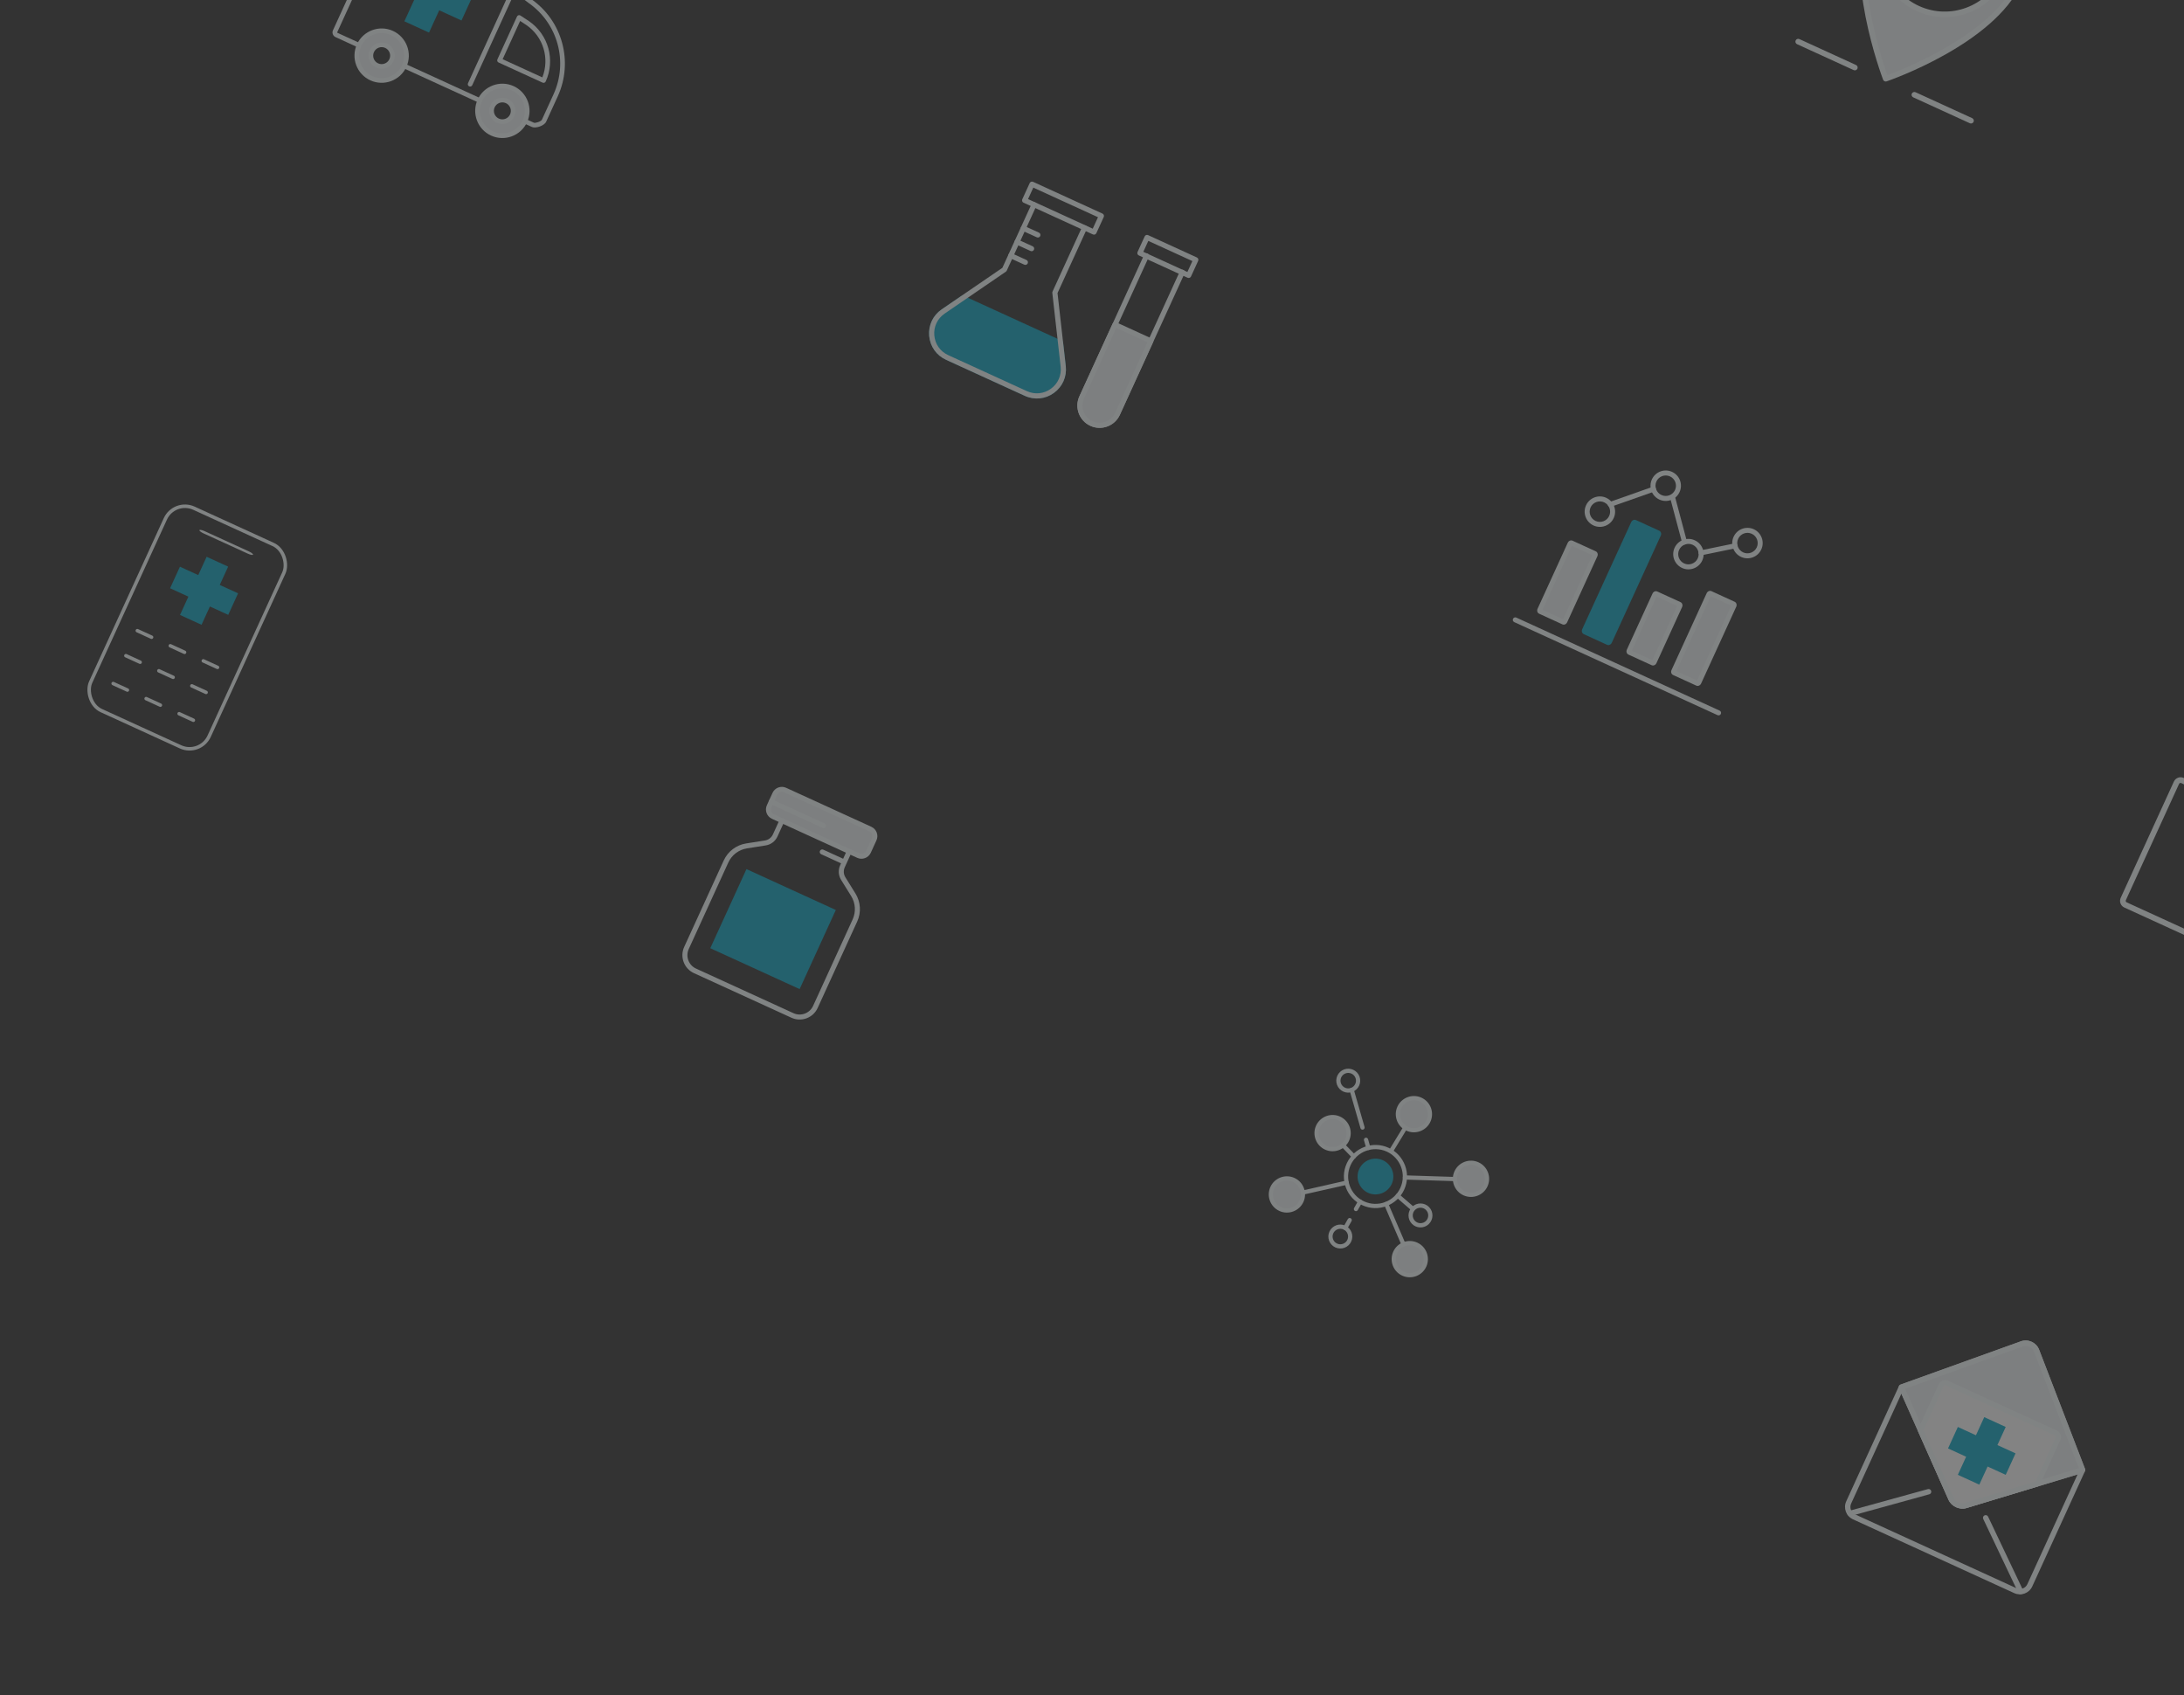 <svg width="375" height="291" viewBox="0 0 375 291" fill="none" xmlns="http://www.w3.org/2000/svg">
<rect x="0" y="0" width="375" height="291" fill="#333333" stroke="none"/>
<g opacity="0.4">
<g clip-path="url(#clip0_1397_4020)">
<path d="M329.297 1.466C323.717 -1.087 321.263 -7.684 323.816 -13.265C326.37 -18.846 332.965 -21.303 338.546 -18.75C344.126 -16.196 346.584 -9.598 344.031 -4.017C341.478 1.564 334.878 4.019 329.297 1.466ZM339.779 -21.446C332.799 -24.64 324.546 -21.569 321.351 -14.586C316.86 -4.769 323.786 13.514 323.786 13.514C323.786 13.514 341.934 7.27 346.641 -3.017C349.835 -10 346.764 -18.251 339.779 -21.446Z" fill="#EBEFF2"/>
<path d="M338.345 -18.311C333.015 -20.75 326.697 -18.396 324.257 -13.063C321.819 -7.733 324.169 -1.413 329.499 1.025C334.831 3.464 341.152 1.111 343.59 -4.219C346.03 -9.551 343.677 -15.872 338.345 -18.311ZM329.097 1.904C323.284 -0.755 320.72 -7.65 323.38 -13.465C326.041 -19.282 332.935 -21.85 338.748 -19.191C344.562 -16.53 347.131 -9.634 344.47 -3.817C341.809 1.998 334.912 4.564 329.097 1.904ZM339.581 -21.007C332.849 -24.087 324.869 -21.116 321.79 -14.386C317.818 -5.704 323.068 10.044 324.077 12.894C326.883 11.855 342.044 5.872 346.202 -3.218C349.281 -9.948 346.311 -17.928 339.581 -21.007ZM323.587 13.953C323.476 13.902 323.383 13.808 323.335 13.684C323.048 12.931 316.388 -4.902 320.911 -14.788C324.212 -22.003 332.769 -25.187 339.983 -21.886C347.196 -18.587 350.38 -10.031 347.079 -2.816C342.341 7.54 324.692 13.711 323.944 13.97C323.823 14.012 323.695 14.002 323.587 13.953Z" fill="#F3F9FA"/>
<path d="M318.284 12.035L308.558 7.586C308.316 7.475 308.209 7.189 308.32 6.946C308.431 6.704 308.717 6.598 308.96 6.708L318.685 11.158C318.928 11.269 319.034 11.555 318.923 11.797C318.812 12.04 318.526 12.146 318.284 12.035Z" fill="#F3F9FA"/>
<path d="M338.229 21.16L328.503 16.71C328.263 16.601 328.154 16.314 328.265 16.071C328.376 15.829 328.664 15.723 328.904 15.833L338.63 20.283C338.872 20.394 338.981 20.68 338.87 20.923C338.759 21.165 338.471 21.271 338.229 21.16Z" fill="#F3F9FA"/>
</g>
<g clip-path="url(#clip1_1397_4020)">
<path d="M64.758 11.244C63.823 10.817 63.413 9.712 63.84 8.778C64.268 7.844 65.371 7.433 66.306 7.861C67.239 8.287 67.649 9.391 67.222 10.326C66.795 11.259 65.691 11.671 64.758 11.244ZM67.305 5.676C65.165 4.696 62.635 5.638 61.655 7.779C60.676 9.92 61.618 12.448 63.759 13.427C65.9 14.407 68.429 13.467 69.408 11.326C70.388 9.185 69.446 6.655 67.305 5.676Z" fill="#EBEFF2"/>
<path d="M66.138 8.226C65.407 7.892 64.542 8.215 64.208 8.946C63.873 9.677 64.195 10.541 64.926 10.876C65.656 11.21 66.521 10.888 66.855 10.157C67.19 9.427 66.869 8.56 66.138 8.226ZM64.59 11.61C63.455 11.09 62.955 9.744 63.474 8.61C63.993 7.475 65.338 6.972 66.474 7.492C67.609 8.011 68.109 9.358 67.59 10.493C67.071 11.627 65.725 12.129 64.59 11.61ZM67.138 6.041C65.203 5.156 62.907 6.009 62.021 7.946C61.136 9.88 61.992 12.175 63.926 13.06C65.861 13.945 68.157 13.092 69.042 11.158C69.928 9.221 69.072 6.926 67.138 6.041ZM63.59 13.794C61.251 12.724 60.217 9.95 61.287 7.61C62.358 5.268 65.134 4.237 67.473 5.307C69.813 6.377 70.845 9.151 69.774 11.492C68.704 13.832 65.93 14.865 63.59 13.794Z" fill="#F3F9FA"/>
<path d="M85.484 20.726C84.549 20.298 84.139 19.193 84.566 18.26C84.994 17.325 86.097 16.914 87.032 17.342C87.965 17.769 88.376 18.872 87.948 19.807C87.521 20.74 86.417 21.152 85.484 20.726ZM88.031 15.157C85.891 14.178 83.359 15.119 82.38 17.259C81.4 19.4 82.345 21.929 84.485 22.909C86.626 23.888 89.155 22.948 90.135 20.807C91.114 18.666 90.172 16.136 88.031 15.157Z" fill="#EBEFF2"/>
<path d="M86.863 17.707C86.133 17.373 85.267 17.697 84.933 18.427C84.599 19.158 84.921 20.023 85.651 20.357C86.382 20.691 87.248 20.37 87.582 19.64C87.917 18.909 87.594 18.042 86.863 17.707ZM85.315 21.091C84.182 20.573 83.68 19.226 84.199 18.092C84.718 16.956 86.065 16.455 87.199 16.973C88.335 17.493 88.836 18.84 88.317 19.976C87.798 21.109 86.451 21.611 85.315 21.091ZM87.863 15.523C85.928 14.638 83.634 15.492 82.748 17.428C81.863 19.363 82.717 21.657 84.652 22.542C86.588 23.428 88.882 22.574 89.767 20.639C90.653 18.703 89.799 16.409 87.863 15.523ZM84.316 23.276C81.978 22.206 80.944 19.432 82.014 17.092C83.085 14.751 85.861 13.719 88.199 14.789C90.54 15.86 91.572 18.634 90.501 20.975C89.431 23.315 86.657 24.347 84.316 23.276Z" fill="#F3F9FA"/>
<path d="M91.337 21.801L89.967 21.174C89.765 21.082 89.674 20.843 89.767 20.64C89.859 20.438 90.101 20.348 90.303 20.44L91.673 21.067C91.922 21.179 92.912 20.848 93.046 20.554L95.032 16.213C97.591 10.62 95.787 4.01 90.74 0.494L87.976 -1.607C87.797 -1.742 87.764 -1.994 87.899 -2.173C88.033 -2.35 88.286 -2.381 88.464 -2.251L91.215 -0.157C96.569 3.571 98.488 10.6 95.766 16.549L93.78 20.89C93.449 21.614 91.958 22.085 91.337 21.801Z" fill="#F3F9FA"/>
<path d="M86.306 10.165L93.122 13.283C94.401 10.046 93.301 6.335 90.418 4.326L89.31 3.598L86.306 10.165ZM93.164 14.188L85.605 10.729C85.402 10.637 85.312 10.397 85.404 10.195L88.772 2.834C88.821 2.727 88.915 2.647 89.028 2.613C89.141 2.582 89.263 2.599 89.362 2.666L90.869 3.657C94.192 5.974 95.379 10.315 93.698 13.989C93.605 14.191 93.367 14.28 93.164 14.188Z" fill="#F3F9FA"/>
<path d="M61.31 8.063L57.606 6.368C57.164 6.166 56.968 5.64 57.171 5.196L66.721 -15.678C66.924 -16.122 67.45 -16.317 67.892 -16.115L89.631 -6.17C90.075 -5.967 90.27 -5.441 90.067 -4.997L81.091 14.624C80.999 14.826 80.758 14.914 80.556 14.822C80.353 14.729 80.264 14.49 80.357 14.288L89.333 -5.333C89.352 -5.373 89.336 -5.417 89.295 -5.436L67.556 -15.381C67.517 -15.399 67.473 -15.383 67.455 -15.342L57.905 5.532C57.887 5.573 57.903 5.616 57.942 5.634L61.645 7.329C61.85 7.422 61.938 7.662 61.845 7.865C61.752 8.067 61.514 8.156 61.31 8.063ZM82.225 17.631L69.376 11.753C69.174 11.66 69.085 11.422 69.177 11.219C69.27 11.017 69.509 10.926 69.712 11.019L82.561 16.897C82.764 16.99 82.853 17.231 82.761 17.433C82.668 17.636 82.428 17.724 82.225 17.631Z" fill="#F3F9FA"/>
<path d="M80.645 -0.517L76.816 -2.269L78.567 -6.096L75.069 -7.696L73.318 -3.869L69.491 -5.62L67.891 -2.122L71.718 -0.371L69.967 3.456L73.465 5.057L75.216 1.229L79.045 2.981L80.645 -0.517Z" fill="#0CA6C2"/>
<path d="M70.502 3.262L73.266 4.526L75.017 0.699L78.846 2.45L80.111 -0.315L76.282 -2.067L78.033 -5.894L75.269 -7.159L73.518 -3.331L69.689 -5.083L68.424 -2.317L72.253 -0.566L70.502 3.262ZM73.664 5.596L69.432 3.66L71.184 -0.169L67.355 -1.921L69.29 -6.151L73.119 -4.4L74.871 -8.229L79.103 -6.293L77.351 -2.464L81.178 -0.713L79.243 3.518L75.416 1.767L73.664 5.596Z" fill="#0CA6C2"/>
</g>
<g clip-path="url(#clip2_1397_4020)">
<path d="M187.218 73.109C185.303 72.233 184.456 69.959 185.333 68.043L196.45 43.742C196.553 43.518 196.815 43.42 197.038 43.522C197.262 43.625 197.358 43.886 197.255 44.111L186.138 68.412C185.465 69.882 186.115 71.629 187.588 72.302C189.06 72.976 190.805 72.325 191.477 70.854L202.595 46.553C202.698 46.329 202.962 46.232 203.184 46.334C203.407 46.436 203.505 46.698 203.402 46.923L192.284 71.224C191.408 73.14 189.136 73.987 187.218 73.109Z" fill="#F3F9FA"/>
<path d="M197.601 58.538L191.881 71.04C191.105 72.738 189.099 73.484 187.402 72.708C185.705 71.931 184.96 69.927 185.737 68.229L191.457 55.727L197.601 58.538Z" fill="#EBEFF2"/>
<path d="M191.673 56.312L186.138 68.41C185.465 69.881 186.115 71.627 187.588 72.301C189.06 72.975 190.805 72.324 191.477 70.853L197.012 58.755L191.673 56.312ZM187.218 73.108C185.302 72.232 184.456 69.958 185.333 68.042L191.052 55.541C191.154 55.317 191.417 55.219 191.639 55.321L197.786 58.133C198.008 58.235 198.106 58.497 198.003 58.721L192.284 71.222C191.408 73.138 189.136 73.986 187.218 73.108Z" fill="#F3F9FA"/>
<path d="M182.102 58.889L165.28 51.193L161.948 53.472C159.025 55.472 159.404 59.898 162.624 61.371L176.137 67.553C179.357 69.026 182.953 66.419 182.556 62.899L182.102 58.889Z" fill="#0CA6C2"/>
<path d="M165.322 51.699L162.197 53.839C160.959 54.688 160.296 56.086 160.425 57.58C160.553 59.076 161.443 60.342 162.809 60.967L176.322 67.149C177.688 67.774 179.228 67.62 180.444 66.738C181.658 65.859 182.284 64.444 182.115 62.951L181.691 59.188L165.322 51.699ZM175.953 67.956L162.44 61.774C160.78 61.014 159.696 59.475 159.54 57.657C159.385 55.838 160.19 54.138 161.697 53.106L165.237 50.684L182.515 58.589L182.997 62.851C183.201 64.665 182.442 66.386 180.964 67.459C179.487 68.529 177.613 68.716 175.953 67.956Z" fill="#0CA6C2"/>
<path d="M175.953 67.956L162.441 61.774C160.78 61.014 159.697 59.475 159.54 57.657C159.385 55.838 160.191 54.138 161.697 53.106L172.109 45.98L177.154 34.954C177.256 34.732 177.52 34.635 177.742 34.737C177.965 34.839 178.063 35.101 177.961 35.324L172.865 46.462C172.831 46.535 172.777 46.597 172.711 46.644L162.198 53.839C160.96 54.688 160.296 56.086 160.425 57.58C160.553 59.076 161.444 60.342 162.81 60.967L176.322 67.149C177.689 67.774 179.229 67.62 180.444 66.738C181.658 65.859 182.285 64.444 182.116 62.951L180.685 50.292C180.675 50.211 180.689 50.13 180.722 50.056L185.818 38.918C185.92 38.696 186.182 38.598 186.405 38.7C186.627 38.802 186.727 39.065 186.625 39.288L181.581 50.313L182.997 62.851C183.202 64.665 182.442 66.386 180.964 67.459C179.487 68.529 177.614 68.716 175.953 67.956Z" fill="#F3F9FA"/>
<path d="M176.521 34.178L187.627 39.259L188.528 37.291L177.421 32.209L176.521 34.178ZM187.661 40.25L175.747 34.8C175.524 34.698 175.428 34.434 175.53 34.211L176.799 31.436C176.901 31.213 177.163 31.116 177.386 31.217L189.3 36.668C189.522 36.77 189.62 37.032 189.518 37.255L188.248 40.03C188.147 40.252 187.883 40.352 187.661 40.25Z" fill="#F3F9FA"/>
<path d="M178.023 40.743L175.519 39.598C175.294 39.495 175.197 39.233 175.298 39.01C175.4 38.787 175.663 38.688 175.888 38.791L178.392 39.936C178.615 40.038 178.711 40.302 178.61 40.525C178.508 40.747 178.246 40.845 178.023 40.743Z" fill="#F3F9FA"/>
<path d="M176.949 43.091L174.444 41.945C174.22 41.843 174.122 41.58 174.225 41.356C174.327 41.133 174.589 41.035 174.814 41.138L177.318 42.284C177.541 42.386 177.638 42.648 177.536 42.871C177.434 43.095 177.171 43.193 176.949 43.091Z" fill="#F3F9FA"/>
<path d="M175.875 45.437L173.371 44.291C173.147 44.188 173.049 43.926 173.152 43.701C173.254 43.479 173.516 43.381 173.74 43.484L176.245 44.63C176.467 44.731 176.565 44.994 176.463 45.216C176.36 45.441 176.098 45.538 175.875 45.437Z" fill="#F3F9FA"/>
<path d="M196.312 43.231L203.879 46.693L204.735 44.822L197.168 41.36L196.312 43.231ZM203.914 47.685L195.54 43.854C195.315 43.752 195.219 43.487 195.32 43.265L196.546 40.586C196.648 40.364 196.91 40.266 197.134 40.369L205.509 44.2C205.731 44.301 205.829 44.564 205.727 44.786L204.501 47.465C204.4 47.688 204.136 47.787 203.914 47.685Z" fill="#F3F9FA"/>
</g>
<g clip-path="url(#clip3_1397_4020)">
<path d="M268.7 106.65C268.646 106.768 268.53 106.833 268.442 106.793L264.46 104.971C264.372 104.931 264.346 104.801 264.4 104.683L269.581 93.358C269.635 93.24 269.75 93.175 269.838 93.215L273.82 95.037C273.908 95.077 273.935 95.207 273.881 95.325L268.7 106.65Z" fill="#EBEFF2"/>
<path d="M264.867 104.691L268.389 106.302L273.41 95.325L269.889 93.714L264.867 104.691ZM268.262 107.188L264.28 105.366C263.971 105.225 263.852 104.847 264.007 104.508L269.188 93.183C269.343 92.844 269.707 92.687 270.016 92.828L273.998 94.65C274.305 94.79 274.426 95.169 274.271 95.508L269.09 106.833C268.935 107.172 268.569 107.329 268.262 107.188Z" fill="#F3F9FA"/>
<path d="M276.363 110.16C276.309 110.278 276.194 110.342 276.108 110.303L272.127 108.482C272.037 108.441 272.011 108.311 272.065 108.193L280.471 89.819C280.525 89.701 280.64 89.636 280.73 89.677L284.711 91.498C284.797 91.537 284.823 91.667 284.769 91.785L276.363 110.16Z" fill="#0CA6C2"/>
<path d="M272.533 108.199L276.052 109.809L284.299 91.783L280.779 90.173L272.533 108.199ZM275.927 110.696L271.947 108.875C271.638 108.734 271.517 108.355 271.672 108.016L280.078 89.642C280.234 89.301 280.599 89.147 280.908 89.288L284.888 91.109C285.195 91.249 285.314 91.625 285.158 91.965L276.752 110.34C276.597 110.679 276.234 110.837 275.927 110.696Z" fill="#0CA6C2"/>
<path d="M291.696 117.171C291.642 117.289 291.526 117.354 291.44 117.314L287.46 115.493C287.37 115.452 287.343 115.322 287.397 115.204L293.428 102.022C293.483 101.902 293.598 101.837 293.688 101.878L297.669 103.699C297.755 103.739 297.781 103.869 297.726 103.988L291.696 117.171Z" fill="#EBEFF2"/>
<path d="M287.864 115.211L291.384 116.822L297.256 103.986L293.737 102.375L287.864 115.211ZM291.259 117.709L287.279 115.888C286.97 115.746 286.851 115.368 287.006 115.029L293.037 101.847C293.192 101.506 293.556 101.349 293.865 101.49L297.846 103.311C298.147 103.449 298.269 103.835 298.116 104.17L292.085 117.353C291.932 117.686 291.56 117.846 291.259 117.709Z" fill="#F3F9FA"/>
<path d="M284.03 113.666C283.976 113.784 283.86 113.848 283.772 113.808L279.792 111.987C279.702 111.946 279.675 111.816 279.729 111.698L284.129 102.08C284.184 101.961 284.3 101.896 284.39 101.937L288.37 103.758C288.458 103.798 288.484 103.928 288.43 104.048L284.03 113.666Z" fill="#EBEFF2"/>
<path d="M280.199 111.706L283.717 113.316L287.959 104.044L284.441 102.435L280.199 111.706ZM283.592 114.203L279.612 112.382C279.303 112.24 279.184 111.862 279.339 111.523L283.739 101.905C283.895 101.565 284.258 101.409 284.567 101.551L288.547 103.372C288.854 103.512 288.974 103.888 288.818 104.229L284.418 113.847C284.263 114.186 283.899 114.343 283.592 114.203Z" fill="#F3F9FA"/>
<path d="M275.436 86.242C274.556 85.839 273.511 86.228 273.107 87.11C272.704 87.992 273.093 89.037 273.973 89.439C274.855 89.843 275.9 89.454 276.303 88.572C276.707 87.69 276.318 86.645 275.436 86.242ZM273.617 90.218C272.306 89.619 271.727 88.063 272.327 86.753C272.927 85.44 274.482 84.863 275.792 85.463C277.105 86.063 277.684 87.617 277.084 88.929C276.484 90.24 274.929 90.819 273.617 90.218Z" fill="#F3F9FA"/>
<path d="M286.743 81.79C285.861 81.387 284.816 81.776 284.412 82.658C284.01 83.538 284.399 84.583 285.281 84.986C286.162 85.39 287.207 85.001 287.61 84.121C288.013 83.239 287.624 82.194 286.743 81.79ZM284.923 85.767C283.613 85.168 283.034 83.612 283.634 82.302C284.234 80.989 285.789 80.41 287.1 81.01C288.41 81.609 288.989 83.165 288.389 84.477C287.789 85.788 286.234 86.367 284.923 85.767Z" fill="#F3F9FA"/>
<path d="M290.641 93.534C289.759 93.131 288.714 93.52 288.31 94.402C287.908 95.282 288.296 96.329 289.178 96.732C290.058 97.135 291.104 96.744 291.506 95.864C291.91 94.982 291.521 93.937 290.641 93.534ZM288.821 97.511C287.511 96.912 286.932 95.356 287.531 94.046C288.132 92.733 289.687 92.154 290.998 92.754C292.308 93.353 292.887 94.909 292.287 96.221C291.687 97.532 290.132 98.111 288.821 97.511Z" fill="#F3F9FA"/>
<path d="M300.776 91.638C299.894 91.235 298.851 91.625 298.448 92.506C298.044 93.388 298.431 94.433 299.313 94.836C300.195 95.239 301.24 94.85 301.644 93.968C302.047 93.087 301.658 92.041 300.776 91.638ZM298.956 95.617C297.646 95.017 297.067 93.462 297.667 92.149C298.267 90.839 299.822 90.26 301.133 90.859C302.443 91.459 303.022 93.014 302.422 94.325C301.822 95.637 300.267 96.216 298.956 95.617Z" fill="#F3F9FA"/>
<path d="M276.309 86.984C276.206 86.937 276.123 86.851 276.082 86.737C276.003 86.513 276.12 86.268 276.346 86.19L283.765 83.578C283.989 83.499 284.233 83.618 284.313 83.84C284.392 84.063 284.275 84.309 284.051 84.388L276.628 86.998C276.52 87.037 276.406 87.028 276.309 86.984Z" fill="#F3F9FA"/>
<path d="M289.058 93.45C288.946 93.398 288.856 93.298 288.822 93.169L286.802 85.6C286.741 85.371 286.878 85.137 287.105 85.075C287.335 85.013 287.57 85.148 287.632 85.378L289.65 92.948C289.713 93.176 289.576 93.412 289.347 93.473C289.246 93.499 289.144 93.489 289.058 93.45Z" fill="#F3F9FA"/>
<path d="M291.896 95.301C291.777 95.246 291.684 95.136 291.656 94.996C291.608 94.764 291.757 94.538 291.989 94.49L297.832 93.289C298.063 93.239 298.291 93.388 298.339 93.621C298.386 93.855 298.237 94.081 298.004 94.129L292.162 95.33C292.069 95.349 291.977 95.338 291.896 95.301Z" fill="#F3F9FA"/>
<path d="M294.91 122.778L260 106.807C259.785 106.709 259.688 106.454 259.787 106.239C259.885 106.024 260.142 105.928 260.357 106.027L295.267 121.998C295.483 122.096 295.576 122.352 295.478 122.567C295.379 122.782 295.125 122.877 294.91 122.778Z" fill="#F3F9FA"/>
</g>
<g clip-path="url(#clip4_1397_4020)">
<path d="M376.196 134.131L399.315 144.708L400.503 142.111C400.568 141.968 400.507 141.8 400.369 141.737L377.755 131.391C377.617 131.328 377.45 131.391 377.384 131.534L376.196 134.131ZM399.793 146.003L374.904 134.617L376.499 131.129C376.789 130.495 377.536 130.214 378.162 130.501L400.776 140.846C401.402 141.133 401.678 141.881 401.388 142.516L399.793 146.003Z" fill="#0CA6C2"/>
<path d="M392.249 168.385L364.747 155.803C364.121 155.517 363.845 154.768 364.133 154.138L373.265 134.176C373.555 133.544 374.302 133.263 374.928 133.55L402.43 146.132C403.058 146.419 403.332 147.167 403.043 147.799L399.831 154.818C399.719 155.063 399.431 155.172 399.187 155.06C398.943 154.948 398.834 154.659 398.946 154.413L402.158 147.394C402.222 147.253 402.162 147.086 402.022 147.022L374.52 134.44C374.38 134.376 374.215 134.44 374.151 134.581L365.018 154.543C364.955 154.682 365.014 154.849 365.154 154.913L392.656 167.494C392.796 167.559 392.962 167.495 393.025 167.356L396.236 160.337C396.35 160.089 396.64 159.982 396.884 160.093C397.128 160.205 397.235 160.494 397.121 160.742L393.91 167.761C393.622 168.391 392.877 168.672 392.249 168.385Z" fill="#F3F9FA"/>
</g>
<g clip-path="url(#clip5_1397_4020)">
<path d="M40.279 102.086L37.136 100.647L38.575 97.501L35.7 96.186L34.261 99.332L31.117 97.894L29.803 100.767L32.946 102.205L31.508 105.349L34.383 106.664L35.821 103.52L38.965 104.959L40.279 102.086Z" fill="#0CA6C2"/>
<path d="M32.11 105.127L34.16 106.065L35.598 102.921L38.742 104.359L39.68 102.309L36.536 100.871L37.974 97.727L35.924 96.789L34.486 99.933L31.34 98.494L30.402 100.544L33.548 101.983L32.11 105.127ZM34.605 107.266L30.907 105.575L32.346 102.431L29.202 100.992L30.895 97.292L34.038 98.731L35.477 95.587L39.175 97.278L37.736 100.422L40.88 101.861L39.188 105.561L36.044 104.122L34.605 107.266Z" fill="#0CA6C2"/>
<rect x="29.935" y="85.71" width="22.363" height="38.212" rx="3.7" transform="rotate(24.584 29.935 85.71)" stroke="#F3F9FA" stroke-width="0.6"/>
<path d="M23.579 108.277L26.026 109.397" stroke="#F3F9FA" stroke-width="0.6" stroke-linecap="round"/>
<path d="M29.242 110.869L31.689 111.989" stroke="#F3F9FA" stroke-width="0.6" stroke-linecap="round"/>
<path d="M34.906 113.459L37.353 114.578" stroke="#F3F9FA" stroke-width="0.6" stroke-linecap="round"/>
<path d="M21.615 112.57L24.062 113.69" stroke="#F3F9FA" stroke-width="0.6" stroke-linecap="round"/>
<path d="M27.279 115.162L29.726 116.282" stroke="#F3F9FA" stroke-width="0.6" stroke-linecap="round"/>
<path d="M32.942 117.752L35.389 118.871" stroke="#F3F9FA" stroke-width="0.6" stroke-linecap="round"/>
<path d="M19.429 117.35L21.876 118.469" stroke="#F3F9FA" stroke-width="0.6" stroke-linecap="round"/>
<path d="M25.092 119.941L27.539 121.061" stroke="#F3F9FA" stroke-width="0.6" stroke-linecap="round"/>
<path d="M30.756 122.531L33.203 123.651" stroke="#F3F9FA" stroke-width="0.6" stroke-linecap="round"/>
<path d="M42.546 95.05L34.954 91.577C34.511 91.374 34.192 91.123 34.241 91.015C34.291 90.907 34.689 90.984 35.133 91.187L42.724 94.66C43.172 94.865 43.49 95.116 43.441 95.224C43.392 95.332 42.993 95.255 42.546 95.05Z" fill="#F3F9FA"/>
</g>
<g clip-path="url(#clip6_1397_4020)">
<path d="M135.892 174.728L119.153 167.07C117.449 166.291 116.698 164.272 117.477 162.569L124.268 147.725C124.983 146.161 126.425 145.069 128.123 144.8L131.342 144.293C131.945 144.198 132.455 143.809 132.709 143.254L133.754 140.969C133.853 140.753 134.108 140.658 134.325 140.757C134.543 140.857 134.638 141.112 134.539 141.328L133.494 143.613C133.119 144.432 132.366 145.005 131.476 145.144L128.259 145.652C126.847 145.874 125.647 146.784 125.052 148.085L118.262 162.928C117.681 164.198 118.24 165.706 119.511 166.287L136.25 173.945C137.521 174.527 139.028 173.964 139.609 172.694L146.399 157.851C146.994 156.55 146.899 155.047 146.145 153.835L144.425 151.068C143.95 150.304 143.889 149.359 144.263 148.54L145.309 146.255C145.408 146.039 145.663 145.944 145.881 146.044C146.097 146.143 146.192 146.398 146.093 146.614L145.048 148.899C144.794 149.455 144.836 150.095 145.156 150.613L146.877 153.38C147.784 154.84 147.9 156.645 147.184 158.21L140.394 173.053C139.615 174.756 137.596 175.508 135.892 174.728Z" fill="#F3F9FA"/>
<path d="M147.364 146.881L132.721 140.182C132.055 139.878 131.761 139.088 132.065 138.421L133.038 136.294C133.343 135.628 134.133 135.334 134.8 135.639L149.443 142.338C150.109 142.642 150.403 143.433 150.098 144.099L149.125 146.226C148.82 146.892 148.03 147.186 147.364 146.881Z" fill="#EBEFF2"/>
<path d="M134.62 136.031C134.171 135.825 133.638 136.025 133.432 136.475L132.459 138.601C132.253 139.051 132.45 139.585 132.9 139.791L147.543 146.49C147.993 146.696 148.526 146.496 148.732 146.046L149.705 143.919C149.91 143.469 149.713 142.935 149.263 142.729L134.62 136.031ZM147.185 147.273L132.542 140.574C131.659 140.17 131.27 139.125 131.674 138.242L132.647 136.116C133.051 135.233 134.096 134.844 134.979 135.248L149.622 141.946C150.504 142.35 150.893 143.395 150.489 144.278L149.516 146.405C149.113 147.288 148.067 147.677 147.185 147.273Z" fill="#F3F9FA"/>
<path d="M141.235 142.141L132.246 138.028C132.029 137.929 131.934 137.674 132.033 137.458C132.132 137.241 132.388 137.145 132.605 137.244L141.594 141.356C141.81 141.455 141.904 141.712 141.805 141.928C141.706 142.145 141.451 142.24 141.235 142.141Z" fill="#F3F9FA"/>
<path d="M144.524 148.269L141.001 146.657C140.784 146.558 140.689 146.303 140.788 146.087C140.887 145.87 141.143 145.773 141.36 145.872L144.883 147.484C145.1 147.583 145.194 147.84 145.095 148.057C144.996 148.273 144.74 148.368 144.524 148.269Z" fill="#F3F9FA"/>
<path d="M122.528 162.578L137.086 169.238L142.942 156.438L128.384 149.777L122.528 162.578Z" fill="#0CA6C2"/>
<path d="M123.099 162.365L136.873 168.666L142.37 156.65L128.597 150.349L123.099 162.365ZM137.299 169.81L121.955 162.791L128.17 149.207L143.513 156.226L137.299 169.81Z" fill="#0CA6C2"/>
</g>
<g clip-path="url(#clip7_1397_4020)">
<path d="M238.126 197.716C235.771 196.639 232.979 197.678 231.902 200.033C230.825 202.387 231.864 205.178 234.219 206.255C236.573 207.332 239.364 206.293 240.441 203.939C241.518 201.584 240.479 198.793 238.126 197.716ZM233.916 206.918C231.196 205.673 229.996 202.449 231.24 199.73C232.484 197.011 235.708 195.811 238.428 197.055C241.147 198.299 242.347 201.524 241.103 204.242C239.859 206.961 236.635 208.162 233.916 206.918Z" fill="#F3F9FA"/>
<path d="M238.634 203.113C238.011 204.474 236.405 205.072 235.045 204.45C233.684 203.827 233.086 202.221 233.709 200.86C234.332 199.499 235.938 198.901 237.299 199.523C238.658 200.145 239.256 201.752 238.634 203.113Z" fill="#0CA6C2"/>
<path d="M237.148 199.855C235.971 199.317 234.577 199.836 234.039 201.013C233.501 202.188 234.02 203.581 235.197 204.12C236.372 204.657 237.765 204.138 238.303 202.963C238.841 201.786 238.323 200.393 237.148 199.855ZM234.894 204.782C233.352 204.076 232.672 202.25 233.377 200.71C234.082 199.169 235.908 198.489 237.45 199.195C238.99 199.899 239.67 201.726 238.965 203.266C238.26 204.807 236.434 205.486 234.894 204.782Z" fill="#0CA6C2"/>
<path d="M245.276 192.426C244.643 193.809 243.01 194.416 241.628 193.784C240.247 193.152 239.638 191.519 240.27 190.136C240.903 188.754 242.537 188.146 243.918 188.778C245.3 189.41 245.908 191.044 245.276 192.426Z" fill="#EBEFF2"/>
<path d="M243.767 189.111C242.57 188.563 241.151 189.091 240.603 190.289C240.054 191.488 240.582 192.906 241.78 193.454C242.977 194.002 244.398 193.475 244.946 192.276C245.494 191.078 244.964 189.659 243.767 189.111ZM241.477 194.117C239.914 193.402 239.226 191.548 239.941 189.986C240.656 188.423 242.507 187.734 244.07 188.448C245.633 189.163 246.322 191.015 245.607 192.578C244.892 194.141 243.04 194.831 241.477 194.117Z" fill="#F3F9FA"/>
<path d="M255.076 203.525C254.444 204.907 252.812 205.514 251.429 204.882C250.047 204.25 249.438 202.617 250.07 201.235C250.703 199.852 252.337 199.245 253.718 199.877C255.101 200.51 255.709 202.142 255.076 203.525Z" fill="#EBEFF2"/>
<path d="M253.568 200.208C252.37 199.661 250.951 200.189 250.403 201.388C249.856 202.584 250.383 204.004 251.581 204.552C252.778 205.1 254.199 204.571 254.746 203.375C255.295 202.176 254.765 200.756 253.568 200.208ZM251.278 205.213C249.716 204.498 249.026 202.646 249.741 201.085C250.456 199.521 252.308 198.831 253.871 199.546C255.433 200.261 256.123 202.113 255.407 203.677C254.693 205.238 252.841 205.927 251.278 205.213Z" fill="#F3F9FA"/>
<path d="M244.566 217.316C243.934 218.698 242.301 219.307 240.918 218.674C239.536 218.042 238.928 216.408 239.56 215.026C240.192 213.645 241.826 213.036 243.208 213.668C244.591 214.301 245.198 215.935 244.566 217.316Z" fill="#EBEFF2"/>
<path d="M243.056 213.999C241.859 213.452 240.44 213.98 239.892 215.177C239.345 216.375 239.872 217.795 241.069 218.343C242.267 218.891 243.688 218.362 244.236 217.164C244.784 215.967 244.254 214.547 243.056 213.999ZM240.766 219.005C239.204 218.29 238.515 216.437 239.23 214.874C239.945 213.312 241.797 212.622 243.359 213.337C244.922 214.052 245.611 215.904 244.896 217.466C244.181 219.029 242.329 219.72 240.766 219.005Z" fill="#F3F9FA"/>
<path d="M223.468 206.211C222.836 207.593 221.204 208.2 219.821 207.567C218.439 206.935 217.83 205.303 218.462 203.921C219.095 202.538 220.729 201.931 222.11 202.563C223.493 203.196 224.101 204.828 223.468 206.211Z" fill="#EBEFF2"/>
<path d="M221.96 202.892C220.764 202.345 219.344 202.872 218.795 204.071C218.247 205.269 218.777 206.688 219.973 207.236C221.172 207.784 222.591 207.256 223.138 206.058C223.687 204.859 223.159 203.44 221.96 202.892ZM219.67 207.898C218.109 207.184 217.419 205.33 218.133 203.768C218.848 202.206 220.702 201.516 222.263 202.23C223.827 202.945 224.516 204.799 223.801 206.361C223.086 207.923 221.234 208.613 219.67 207.898Z" fill="#F3F9FA"/>
<path d="M231.313 195.68C230.68 197.063 229.049 197.67 227.665 197.038C226.284 196.405 225.675 194.773 226.308 193.39C226.94 192.008 228.574 191.4 229.955 192.032C231.339 192.665 231.945 194.298 231.313 195.68Z" fill="#EBEFF2"/>
<path d="M229.804 192.363C228.606 191.815 227.187 192.343 226.639 193.54C226.092 194.738 226.619 196.158 227.816 196.706C229.015 197.255 230.435 196.725 230.983 195.528C231.531 194.33 231.003 192.911 229.804 192.363ZM227.513 197.368C225.951 196.654 225.262 194.8 225.977 193.238C226.692 191.675 228.544 190.986 230.107 191.7C231.669 192.415 232.36 194.268 231.645 195.83C230.93 197.393 229.076 198.083 227.513 197.368Z" fill="#F3F9FA"/>
<path d="M238.77 197.811C238.757 197.805 238.744 197.8 238.731 197.792C238.56 197.686 238.505 197.463 238.61 197.291L240.964 193.434C241.07 193.262 241.292 193.205 241.465 193.314C241.637 193.417 241.69 193.641 241.586 193.813L239.232 197.669C239.135 197.828 238.935 197.887 238.77 197.811Z" fill="#F3F9FA"/>
<path d="M241.077 202.478C240.949 202.42 240.861 202.287 240.865 202.136C240.872 201.935 241.039 201.777 241.239 201.784L249.837 202.057C250.036 202.062 250.195 202.231 250.188 202.433C250.182 202.634 250.014 202.791 249.812 202.783L241.217 202.512C241.167 202.51 241.12 202.498 241.077 202.478Z" fill="#F3F9FA"/>
<path d="M240.838 213.97C240.759 213.934 240.691 213.871 240.656 213.784L237.67 206.844C237.593 206.661 237.678 206.446 237.862 206.367C238.046 206.288 238.261 206.371 238.34 206.557L241.323 213.497C241.402 213.681 241.318 213.894 241.133 213.975C241.036 214.017 240.928 214.012 240.838 213.97Z" fill="#F3F9FA"/>
<path d="M232.312 198.876C232.271 198.858 232.235 198.831 232.202 198.799L230.338 196.879C230.197 196.733 230.201 196.503 230.345 196.363C230.488 196.223 230.719 196.227 230.86 196.372L232.724 198.291C232.864 198.435 232.86 198.666 232.717 198.806C232.607 198.913 232.444 198.937 232.312 198.876Z" fill="#F3F9FA"/>
<path d="M223.545 205.073C223.445 205.028 223.368 204.936 223.341 204.822C223.298 204.626 223.42 204.432 223.617 204.388L231.146 202.685C231.343 202.641 231.538 202.765 231.581 202.959C231.626 203.156 231.503 203.352 231.307 203.395L223.776 205.097C223.695 205.115 223.615 205.105 223.545 205.073Z" fill="#F3F9FA"/>
<path d="M230.693 211.081C230.027 210.776 229.236 211.071 228.931 211.736C228.626 212.403 228.921 213.195 229.586 213.499C230.253 213.804 231.045 213.51 231.35 212.843C231.654 212.177 231.36 211.386 230.693 211.081ZM229.284 214.16C228.253 213.688 227.797 212.466 228.269 211.433C228.741 210.403 229.965 209.947 230.996 210.418C232.028 210.891 232.482 212.114 232.011 213.145C231.538 214.177 230.316 214.632 229.284 214.16Z" fill="#F3F9FA"/>
<path d="M232.671 207.9C232.661 207.896 232.652 207.892 232.642 207.887C232.467 207.788 232.405 207.566 232.504 207.39L233.222 206.124C233.321 205.949 233.541 205.88 233.717 205.986C233.893 206.086 233.954 206.308 233.855 206.483L233.137 207.749C233.045 207.914 232.84 207.978 232.671 207.9ZM230.835 211.145C230.825 211.141 230.816 211.137 230.807 211.131C230.631 211.033 230.57 210.809 230.668 210.635L231.429 209.291C231.529 209.116 231.747 209.045 231.926 209.154C232.1 209.252 232.162 209.473 232.063 209.648L231.303 210.995C231.209 211.159 231.005 211.223 230.835 211.145Z" fill="#F3F9FA"/>
<path d="M244.455 207.458C244.288 207.382 244.107 207.341 243.92 207.34C243.563 207.334 243.229 207.469 242.974 207.715C242.72 207.964 242.577 208.297 242.573 208.651C242.569 209.007 242.702 209.343 242.951 209.597C243.199 209.85 243.532 209.993 243.885 209.997C244.24 210.002 244.576 209.868 244.832 209.62C245.085 209.373 245.227 209.04 245.232 208.685C245.236 208.33 245.103 207.994 244.854 207.74C244.738 207.62 244.603 207.525 244.455 207.458ZM243.044 210.538C242.82 210.436 242.611 210.292 242.43 210.104C242.047 209.711 241.838 209.191 241.845 208.643C241.852 208.093 242.072 207.579 242.467 207.195C242.859 206.812 243.379 206.604 243.928 206.612C244.477 206.617 244.993 206.837 245.375 207.231C246.167 208.043 246.152 209.35 245.338 210.141C244.714 210.751 243.795 210.882 243.044 210.538Z" fill="#F3F9FA"/>
<path d="M242.416 207.843C242.385 207.829 242.357 207.812 242.329 207.788L239.762 205.571C239.61 205.438 239.593 205.209 239.725 205.056C239.856 204.905 240.085 204.887 240.237 205.02L242.806 207.238C242.957 207.369 242.973 207.599 242.842 207.75C242.734 207.877 242.56 207.909 242.416 207.843Z" fill="#F3F9FA"/>
<path d="M232.052 184.322C231.742 184.18 231.379 184.156 231.034 184.284C230.346 184.54 229.995 185.307 230.251 185.995C230.508 186.68 231.275 187.031 231.962 186.777C232.649 186.521 233 185.754 232.744 185.067C232.617 184.722 232.361 184.463 232.052 184.322ZM230.643 187.401C230.163 187.182 229.769 186.78 229.571 186.248C229.174 185.185 229.717 183.997 230.781 183.602C231.844 183.207 233.03 183.749 233.425 184.812C233.822 185.875 233.279 187.063 232.215 187.458C231.684 187.656 231.123 187.62 230.643 187.401Z" fill="#F3F9FA"/>
<path d="M233.799 193.915C233.705 193.872 233.631 193.79 233.599 193.683L231.738 187.218C231.683 187.024 231.794 186.823 231.987 186.767C232.181 186.712 232.384 186.824 232.438 187.016L234.299 193.483C234.355 193.676 234.244 193.877 234.05 193.932C233.963 193.957 233.875 193.949 233.799 193.915ZM234.804 197.409C234.712 197.367 234.637 197.287 234.606 197.18L234.203 195.78C234.147 195.587 234.259 195.385 234.453 195.33C234.645 195.276 234.848 195.387 234.903 195.58L235.306 196.98C235.36 197.172 235.249 197.373 235.056 197.428C234.97 197.454 234.882 197.445 234.804 197.409Z" fill="#F3F9FA"/>
</g>
<g clip-path="url(#clip8_1397_4020)">
<path d="M326.481 238.144L347.143 230.716C348.161 230.348 349.306 230.872 349.692 231.883L357.582 252.373L357.476 252.422L337.531 258.456C336.545 258.754 335.408 258.233 334.99 257.293L326.513 238.257L326.481 238.144Z" fill="#EBEFF2"/>
<path d="M327.087 238.418L335.414 257.104C335.738 257.834 336.629 258.244 337.398 258.012L356.976 252.087L349.261 232.048C348.965 231.269 348.085 230.867 347.299 231.151L327.087 238.418ZM335.857 258.755C335.297 258.499 334.821 258.051 334.567 257.48L326.034 238.266C325.972 238.032 326.098 237.789 326.326 237.707L346.986 230.278C348.241 229.825 349.649 230.469 350.126 231.715L358.014 252.204C358.101 252.43 357.999 252.686 357.78 252.79L357.674 252.839L337.666 258.897C337.067 259.078 336.417 259.011 335.857 258.755Z" fill="#F3F9FA"/>
<path d="M329.76 245.552L334.989 257.293C335.407 258.23 336.55 258.753 337.53 258.455L349.83 254.734L353.36 247.018C353.534 246.638 353.366 246.187 352.986 246.013L334.298 237.463C333.915 237.288 333.464 237.456 333.29 237.836L329.76 245.552Z" fill="#FBFBFB"/>
<path d="M330.271 245.554L335.413 257.105C335.733 257.826 336.642 258.242 337.397 258.013L349.497 254.349L352.939 246.826C353.007 246.678 352.941 246.501 352.793 246.433L334.105 237.884C333.957 237.816 333.781 237.882 333.713 238.03L330.271 245.554ZM335.856 258.756C335.296 258.5 334.82 258.052 334.568 257.481L329.337 245.74C329.285 245.619 329.285 245.479 329.34 245.358L332.869 237.644C333.15 237.031 333.878 236.76 334.491 237.04L353.179 245.59C353.792 245.87 354.063 246.599 353.783 247.212L350.254 254.925C350.198 255.047 350.093 255.138 349.967 255.178L337.665 258.898C337.066 259.079 336.419 259.013 335.856 258.756Z" fill="#F3F9FA"/>
<path d="M326.823 238.512L317.848 258.132C317.526 258.836 317.837 259.674 318.543 259.997L346.24 272.667C346.946 272.99 347.781 272.678 348.103 271.974L357.079 252.354L349.261 232.048C348.964 231.269 348.084 230.867 347.299 231.151L326.823 238.512ZM345.854 273.511L318.157 260.84C316.986 260.304 316.469 258.916 317.004 257.746L326.06 237.951C326.113 237.835 326.209 237.749 326.326 237.707L346.986 230.278C348.24 229.825 349.648 230.469 350.126 231.715L358.014 252.204C358.058 252.32 358.056 252.449 358.003 252.564L348.947 272.36C348.412 273.529 347.025 274.047 345.854 273.511Z" fill="#F3F9FA"/>
<path d="M335.857 258.755C335.296 258.499 334.821 258.051 334.566 257.48L326.089 238.444C325.986 238.21 326.092 237.936 326.323 237.831C326.558 237.728 326.832 237.831 326.937 238.066L335.413 257.104C335.737 257.835 336.629 258.243 337.398 258.012L357.343 251.976C357.589 251.902 357.846 252.042 357.92 252.286C357.994 252.531 357.856 252.79 357.611 252.864L337.665 258.898C337.066 259.079 336.417 259.012 335.857 258.755Z" fill="#F3F9FA"/>
<path d="M317.453 260.246C317.332 260.19 317.237 260.083 317.199 259.946C317.131 259.7 317.274 259.445 317.523 259.377L331.024 255.651C331.271 255.58 331.524 255.728 331.593 255.974C331.661 256.221 331.515 256.475 331.269 256.543L317.769 260.268C317.658 260.3 317.548 260.289 317.453 260.246Z" fill="#F3F9FA"/>
<path d="M346.762 273.654C346.667 273.61 346.587 273.535 346.537 273.429L340.528 260.779C340.419 260.548 340.519 260.27 340.748 260.16C340.979 260.05 341.257 260.148 341.366 260.381L347.374 273.033C347.485 273.266 347.386 273.541 347.155 273.65C347.027 273.711 346.884 273.709 346.762 273.654Z" fill="#F3F9FA"/>
<path d="M345.46 249.742L342.351 248.319L343.773 245.21L340.931 243.91L339.509 247.019L336.397 245.596L335.097 248.438L338.208 249.862L336.785 252.973L339.627 254.273L341.051 251.162L344.16 252.584L345.46 249.742Z" fill="#0CA6C2"/>
<path d="M337.398 252.745L339.397 253.659L340.82 250.548L343.931 251.971L344.846 249.972L341.734 248.549L343.158 245.437L341.159 244.523L339.736 247.635L336.624 246.211L335.71 248.21L338.821 249.633L337.398 252.745ZM339.855 254.887L336.169 253.2L337.592 250.091L334.483 248.669L336.169 244.983L339.278 246.405L340.702 243.294L344.387 244.98L342.964 248.091L346.075 249.515L344.389 253.201L341.278 251.777L339.855 254.887Z" fill="#0CA6C2"/>
</g>
</g>
<defs>
<clipPath id="clip0_1397_4020">
<rect width="48" height="48" fill="white" transform="translate(319.849 -35.566) rotate(24.584)"/>
</clipPath>
<clipPath id="clip1_1397_4020">
<rect width="48" height="48" fill="white" transform="translate(67.324 -26.828) rotate(24.584)"/>
</clipPath>
<clipPath id="clip2_1397_4020">
<rect width="48" height="48" fill="white" transform="translate(170.082 20.182) rotate(24.584)"/>
</clipPath>
<clipPath id="clip3_1397_4020">
<rect width="48" height="48" fill="white" transform="translate(272.839 67.191) rotate(24.584)"/>
</clipPath>
<clipPath id="clip4_1397_4020">
<rect width="48" height="48" fill="white" transform="translate(375.596 114.201) rotate(24.584)"/>
</clipPath>
<clipPath id="clip5_1397_4020">
<rect width="48" height="48" fill="white" transform="translate(20.314 75.928) rotate(24.584)"/>
</clipPath>
<clipPath id="clip6_1397_4020">
<rect width="48" height="48" fill="white" transform="translate(123.071 122.939) rotate(24.584)"/>
</clipPath>
<clipPath id="clip7_1397_4020">
<rect width="48" height="48" fill="white" transform="translate(225.829 169.949) rotate(24.584)"/>
</clipPath>
<clipPath id="clip8_1397_4020">
<rect width="48" height="48" fill="white" transform="translate(328.586 216.959) rotate(24.584)"/>
</clipPath>
</defs>
</svg>
